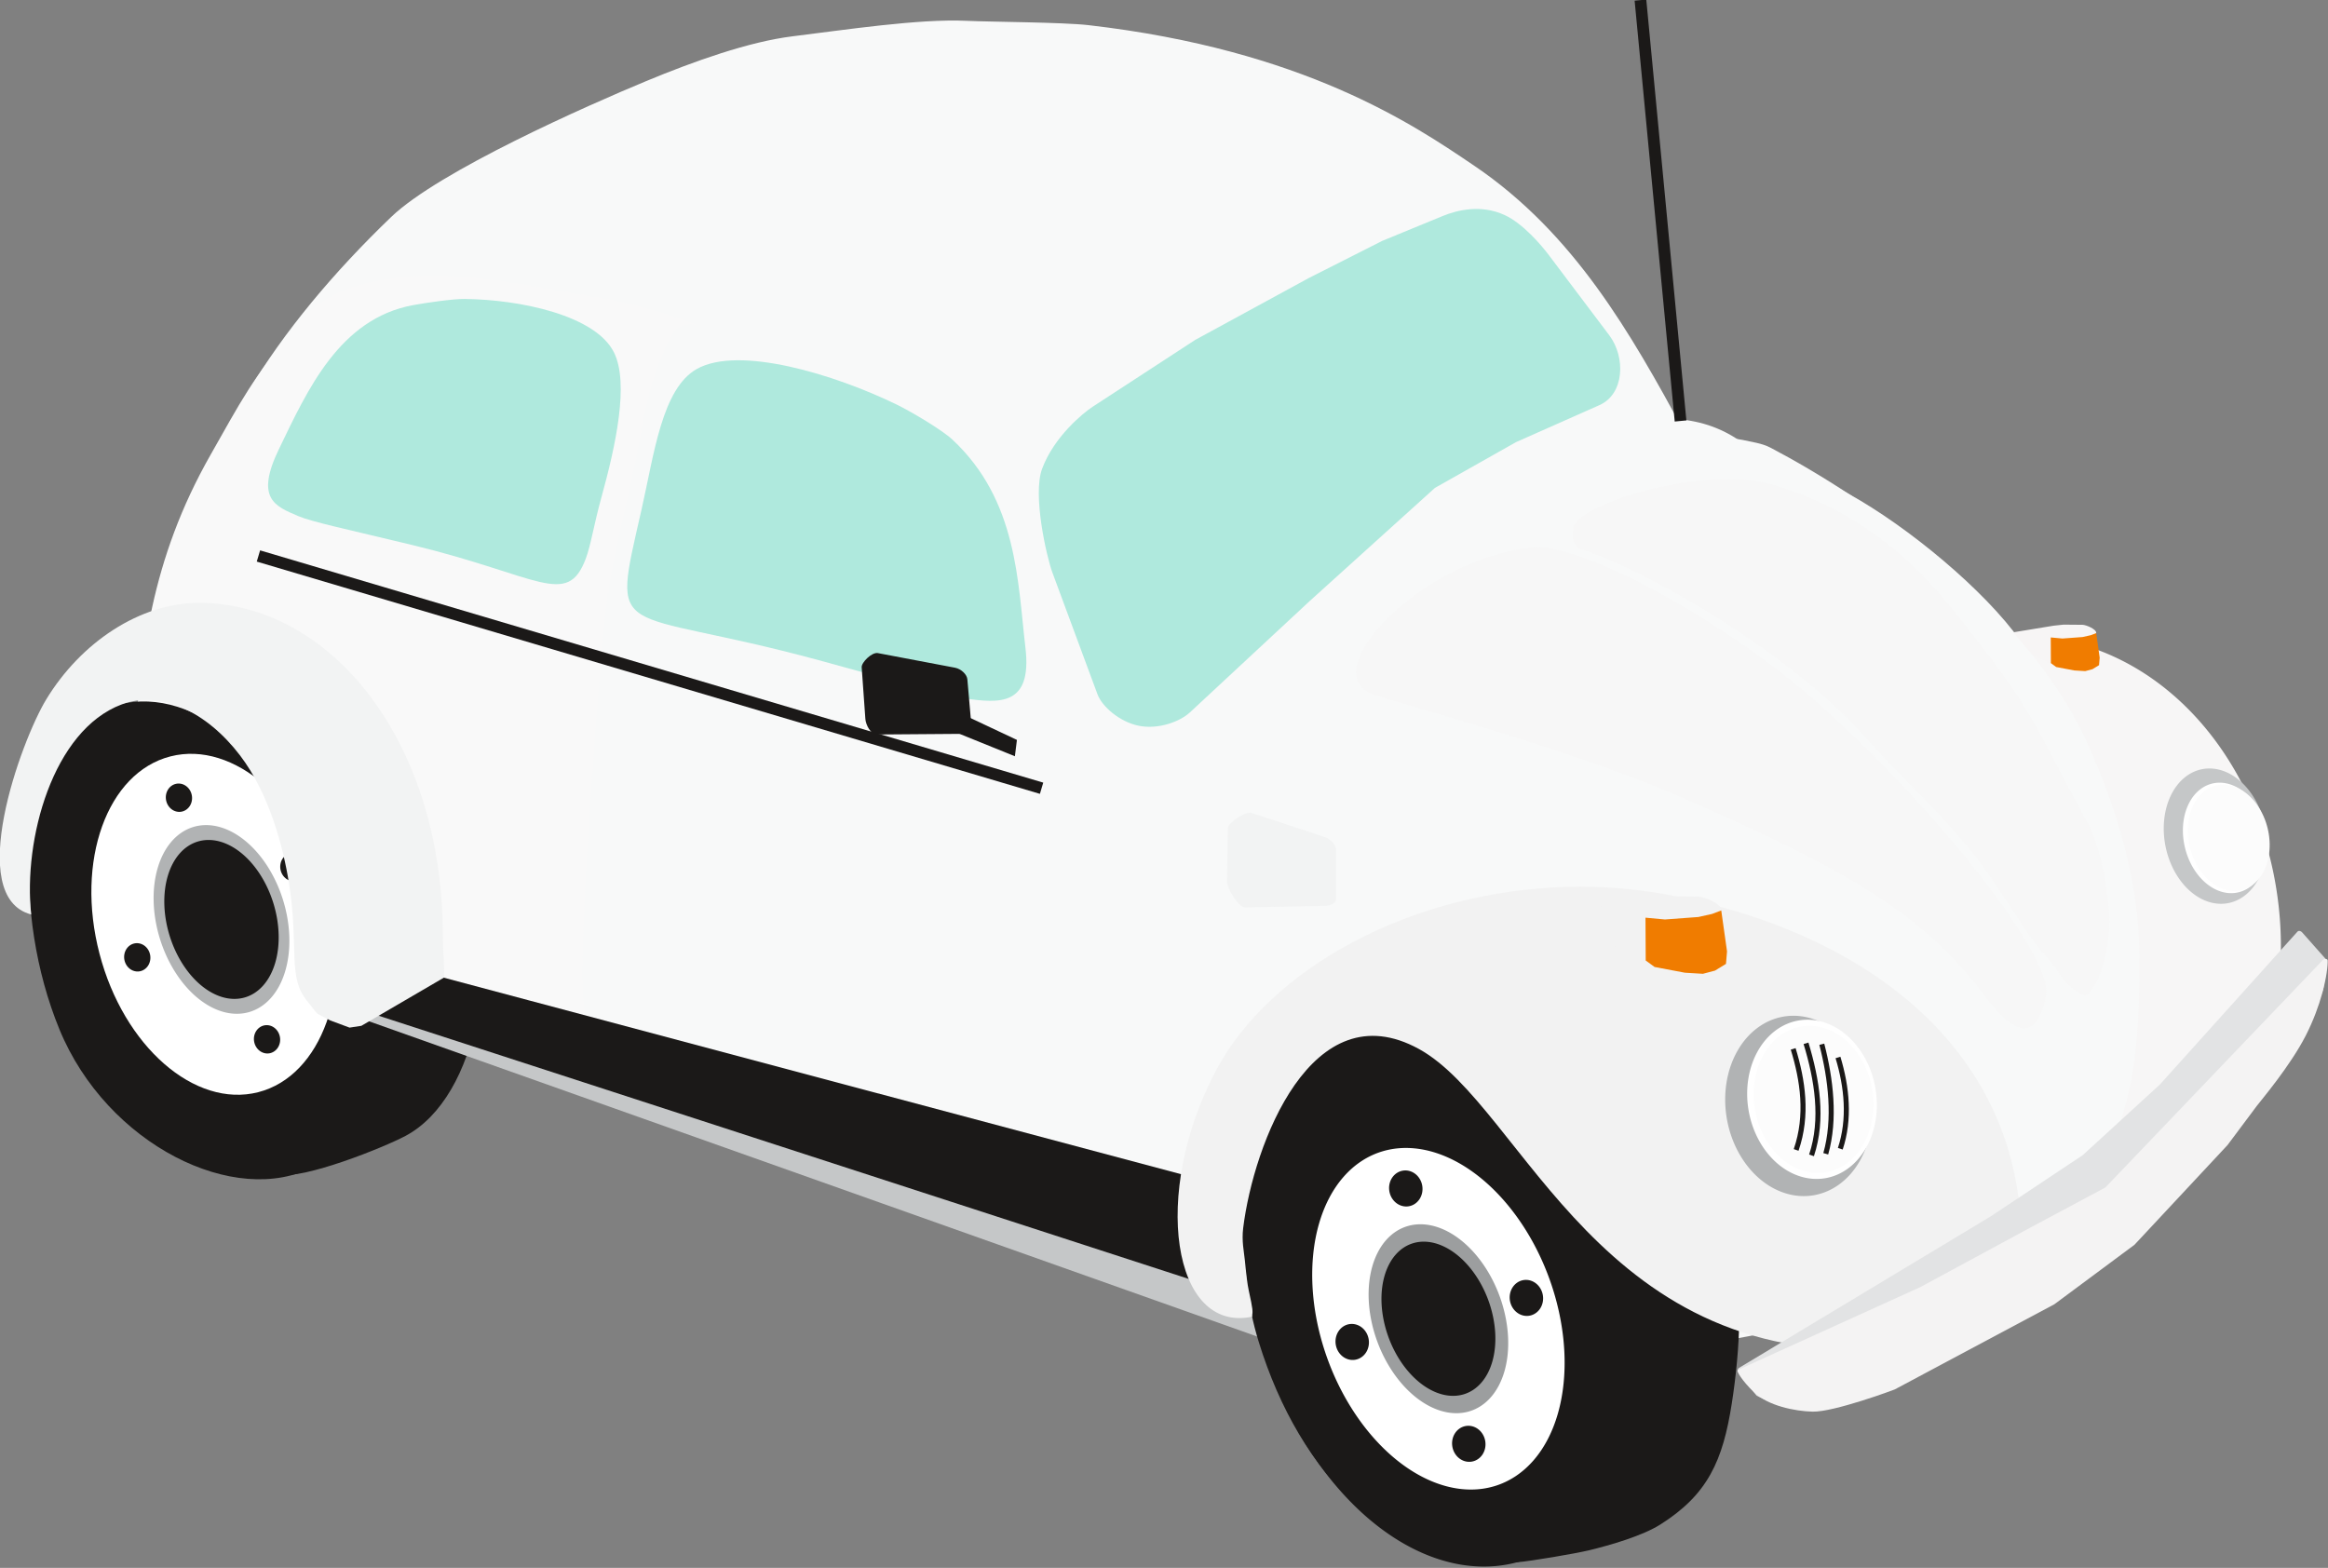 <?xml version="1.0" encoding="UTF-8" standalone="no"?>
<svg
   xmlns:dc="http://purl.org/dc/elements/1.1/"
   xmlns:cc="http://creativecommons.org/ns#"
   xmlns:rdf="http://www.w3.org/1999/02/22-rdf-syntax-ns#"
   xmlns:svg="http://www.w3.org/2000/svg"
   xmlns="http://www.w3.org/2000/svg"
   xmlns:sodipodi="http://sodipodi.sourceforge.net/DTD/sodipodi-0.dtd"
   xmlns:inkscape="http://www.inkscape.org/namespaces/inkscape"
   version="1.1"
   width="1000"
   height="673.55"
   id="svg2"
   inkscape:version="0.91 r13725"
   viewBox="0 0 1000 673.55"
   sodipodi:docname="Fusca.svg">
  <rect x="0" y="0" width="1000" height="673.55" fill="#808080" stroke="none"/>
  <defs
     id="defs153" />
  <sodipodi:namedview
     pagecolor="#ffffff"
     bordercolor="#666666"
     borderopacity="1"
     objecttolerance="10"
     gridtolerance="10"
     guidetolerance="10"
     inkscape:pageopacity="0"
     inkscape:pageshadow="2"
     inkscape:window-width="1317"
     inkscape:window-height="744"
     id="namedview151"
     showgrid="false"
     fit-margin-top="0"
     fit-margin-left="0"
     fit-margin-right="0"
     fit-margin-bottom="0"
     inkscape:zoom="0.56064347"
     inkscape:cx="578.61512"
     inkscape:cy="323.69725"
     inkscape:window-x="49"
     inkscape:window-y="24"
     inkscape:window-maximized="1"
     inkscape:current-layer="Layer1001" />
  <g
     id="Layer1000"
     transform="translate(-306.955,107.777)" />
  <g
     id="Layer1001"
     transform="matrix(10.059,0,0,10.059,-3087.772,-5017.767)">
    <path
       d="m 315.28,528.702 c 3.426,-1.611 9.632,0.798 11.451,5.862 1.819,5.064 0.646,11.133 -2.447,12.78 -0.94,0.5 -4.338,1.862 -5.428,1.658 -2.785,-0.523 -3.678,-4.406 -5.412,-8.093 -2.412,-5.13 -1.59,-10.596 1.836,-12.207 z"
       style="fill:#1b1918;fill-rule:evenodd;stroke:#000000;stroke-width:0;stroke-dasharray:none"
       id="path8"
       inkscape:connector-curvature="0" />
    <path
       d="m 391.635,526.155 a 10.985,13.161 -1.252 0 1 6.237,25.062 l -4.492,-12.052 -1.744,-13.01 z"
       style="fill:#f7f6f6;fill-rule:evenodd;stroke:#000000;stroke-width:0;stroke-dasharray:none"
       id="path10"
       inkscape:connector-curvature="0" />
    <path
       d="m 369.932,505.919 c 4.273,2.896 6.685,7.18 8.925,11.294 2.462,0.18 4.96,1.554 7.063,2.718 2.538,1.404 5.798,4.111 7.323,6.264 3.062,4.321 4.325,7.463 4.48,11.289 0.45,11.133 -9.503,18.851 -20.623,18.851 -10.662,0 -62.032,-24.197 -62.032,-32.885 0,-5.147 3.728,-10.667 8.604,-15.351 2.041,-1.961 8.388,-4.765 10.889,-5.802 2.021,-0.839 4.379,-1.683 6.262,-1.914 2.215,-0.272 5.39,-0.756 7.422,-0.66 0.996,0.047 4.102,0.058 5.207,0.185 9.2,1.062 13.882,4.25 16.481,6.012 z"
       style="fill:#f8f9f9;fill-rule:evenodd;stroke:#000000;stroke-width:0;stroke-dasharray:none"
       id="path12"
       inkscape:connector-curvature="0" />
    <path
       d="m 365.361,541.692 a 8.156,12.351 -15 0 1 11.075,9.819 8.156,12.351 -15 1 1 -11.075,-9.819 z"
       style="fill:#1b1918;fill-rule:evenodd;stroke:#000000;stroke-width:0;stroke-dasharray:none"
       id="path14"
       inkscape:connector-curvature="0" />
    <path
       d="m 392.884,525.847 1.78,-0.292 0.42,-0.045 0.806,0.007 c 0.163,10e-4 0.615,0.193 0.591,0.354 l -0.202,1.371 c -0.024,0.162 -0.175,0.274 -0.337,0.25 l -1.169,-0.172 c -0.52,-0.283 -1.162,-0.556 -1.641,-0.895 -0.024,-0.017 -0.05,-0.041 -0.077,-0.068 -0.004,-0.004 -0.008,-0.008 -0.012,-0.012 -0.086,-0.089 -0.328,-0.282 -0.201,-0.474 0.008,-0.012 0.024,-0.021 0.041,-0.024 z"
       style="fill:#f7f5f5;fill-rule:evenodd;stroke:#000000;stroke-width:0;stroke-dasharray:none"
       id="path16"
       inkscape:connector-curvature="0" />
    <path
       d="m 333.264,511.679 c -0.711,-0.124 -4.427,-0.815 -5.759,-0.948 -2.054,-0.205 -2.861,-0.18 -4.469,0.113 -2.013,0.366 -2.954,1.346 -3.35,1.817 -1.967,2.34 -2.465,3.377 -3.723,5.587 -2.572,4.519 -2.984,8.521 -3.31,12.982 -0.856,11.694 -2.436,12.586 5.773,10.123 0.769,-0.231 1.402,-0.878 2.137,-0.962 7.106,-0.811 12.609,4.908 14.035,-0.16 1.353,-4.805 4.266,-23.323 2.815,-27.013 -0.237,-0.604 -3.616,-1.446 -4.149,-1.538 z"
       style="fill:#f9f9f9;fill-rule:evenodd;stroke:#000000;stroke-width:0;stroke-dasharray:none"
       id="path18"
       inkscape:connector-curvature="0" />
    <path
       d="m 341.407,513.682 c 0.523,0.149 2.744,0.923 4.204,1.593 1.288,0.591 2.328,1.547 2.763,1.858 2.137,1.526 2.857,4.749 3.248,6.825 0.37,1.964 0.652,3.867 0.849,5.702 0.016,0.148 0.031,0.296 0.046,0.443 0.3,2.995 0.369,5.802 0.219,8.384 -0.254,4.366 10e-5,7.971 -0.905,9.756 -2.502,4.935 -5.13,0.911 -11.7,-2.32 -6.029,-2.966 -7.414,2.339 -8.239,-4.276 -0.231,-1.853 0.395,-10.857 0.894,-16.296 0.247,-2.688 1.135,-5.509 1.508,-7.845 0.272,-1.705 0.828,-3.518 1.426,-4.468 0.09,-0.143 0.025,-0.082 0.127,-0.123 0.176,-0.07 0.265,-0.339 1.034,-0.16 0.459,0.107 0.88,0.145 1.336,0.261 1.01,0.257 2.19,0.384 3.191,0.669 z"
       style="fill:#f8f9f9;fill-rule:evenodd;stroke:#000000;stroke-width:0;stroke-dasharray:none"
       id="path20"
       inkscape:connector-curvature="0" />
    <path
       d="m 381.107,517.557 c 0.072,0.046 0.179,0.042 0.268,0.063 0.385,0.092 0.815,0.132 1.206,0.337 4.072,2.137 10.874,6.795 13.495,12.557 1.439,3.163 2.21,6.175 2.246,8.955 0.094,7.18 -1.149,10.165 -5.667,11.59 -1.193,0.376 -3.602,0.533 -3.812,-1.859 -0.497,-5.641 -1.166,-9.192 -13.886,-13.516 -3.581,-1.217 -11.645,-2.352 -14.131,-3.39 -1.92,-0.802 -1.072,-2.129 -0.091,-3.845 2.318,-4.056 4.671,-4.623 8.359,-7.562 3.609,-2.877 8.5,-5.588 12.015,-3.329 z"
       style="fill:#f8f9f9;fill-rule:evenodd;stroke:#000000;stroke-width:0;stroke-dasharray:none"
       id="path22"
       inkscape:connector-curvature="0" />
    <path
       d="m 322.603,541.561 40.554,10.526 -2.311,3.895 -40.318,-14.311 2.075,-0.11 z"
       style="fill:#c5c7c8;fill-rule:evenodd;stroke:#000000;stroke-width:0;stroke-dasharray:none"
       id="path24"
       inkscape:connector-curvature="0" />
    <path
       d="m 367.748,542.169 c 5.829,-1.395 11.046,2.506 12.991,8.823 0.762,2.475 0.52,5.588 0.183,7.764 -0.383,2.466 -1.03,3.912 -3.067,5.193 -0.752,0.473 -2.105,0.871 -3.061,1.1 -0.546,0.131 -2.488,0.464 -3.039,0.503 -5.324,0.373 -9.276,-3.692 -11.039,-9.417 -1.945,-6.317 1.204,-12.572 7.033,-13.967 z"
       style="fill:#1b1918;fill-rule:evenodd;stroke:#000000;stroke-width:0;stroke-dasharray:none"
       id="path26"
       inkscape:connector-curvature="0" />
    <path
       d="m 372.361,522.219 c 2.193,-0.24 8.413,3.262 12.16,6.574 4.382,3.874 8.928,9.354 9.736,11.842 0.145,0.446 0.136,0.924 -0.195,1.588 -0.365,0.734 -1.037,0.899 -2.37,-0.89 -2.694,-3.616 -6.185,-5.487 -12.863,-8.422 -4.764,-2.094 -12.177,-4.042 -13.246,-4.434 -2.487,-0.911 2.019,-5.737 6.777,-6.258 z"
       style="fill:#f7f7f7;fill-rule:evenodd;stroke:#000000;stroke-width:0;stroke-dasharray:none"
       id="path28"
       inkscape:connector-curvature="0" />
    <path
       d="m 353.618,516.21 4.386,-2.859 4.846,-2.64 3.142,-1.59 2.59,-1.065 c 0.61,-0.251 1.63,-0.502 2.638,-0.038 0.784,0.361 1.574,1.295 1.882,1.704 l 2.585,3.43 c 0.705,0.935 0.651,2.508 -0.419,2.983 l -3.564,1.581 -3.463,1.955 -5.351,4.835 -5.111,4.752 c -0.433,0.402 -1.351,0.733 -2.169,0.574 -0.818,-0.159 -1.582,-0.818 -1.777,-1.346 l -1.927,-5.203 c -0.241,-0.652 -0.854,-3.306 -0.439,-4.428 0.505,-1.366 1.754,-2.386 2.152,-2.646 z"
       style="fill:#afe9dd;fill-rule:evenodd;stroke:#000000;stroke-width:0;stroke-dasharray:none"
       id="path30"
       inkscape:connector-curvature="0" />
    <path
       d="m 322.223,539.603 2.81,0.749 36.805,9.81 -2.254,3.893 -38.488,-12.505 1.127,-1.946 z"
       style="fill:#1b1918;fill-rule:evenodd;stroke:#000000;stroke-width:0;stroke-dasharray:none"
       id="path32"
       inkscape:connector-curvature="0" />
    <path
       d="m 378.644,537.134 c 8.6,1.763 14.822,6.982 14.636,15.08 -0.052,2.252 0.019,2.431 -5.194,4.175 -12.798,1.206 -16.026,-10.278 -20.522,-12.754 -4.586,-2.526 -7.068,4.064 -7.51,7.645 -0.069,0.557 0.035,1 0.071,1.373 0.06,0.622 0.109,1.028 0.167,1.293 0.184,0.845 0.176,0.87 0.141,1.12 -3.392,0.719 -4.331,-5.264 -1.531,-10.533 2.275,-4.281 8.208,-7.629 14.965,-7.823 1.559,-0.045 3.163,0.093 4.775,0.423 z"
       style="fill:#f2f2f2;fill-rule:evenodd;stroke:#000000;stroke-width:0;stroke-dasharray:none"
       id="path34"
       inkscape:connector-curvature="0" />
    <path
       d="m 382.678,519.534 c 2.393,0.704 5.114,2.15 7.569,5.203 3.719,4.627 3.356,4.664 5.874,9.246 0.46,0.836 0.841,2.491 0.923,4.035 0.046,0.866 -0.261,2.654 -0.903,3.258 -0.15,0.141 -0.489,0.003 -0.982,-0.527 -0.224,-0.241 -0.508,-0.763 -0.78,-1.034 -0.844,-0.841 -1.836,-2.756 -3.106,-4.372 -0.861,-1.095 -1.946,-2.2 -3.014,-3.287 -0.403,-0.411 -0.802,-0.821 -1.181,-1.23 -0.146,-0.158 -0.29,-0.317 -0.429,-0.475 -3.338,-3.789 -9.718,-7.319 -12.127,-8.045 -0.452,-0.136 -0.412,-0.704 -0.368,-0.939 0.189,-1.019 5.602,-2.694 8.524,-1.835 z"
       style="fill:#f7f7f7;fill-rule:evenodd;stroke:#000000;stroke-width:0;stroke-dasharray:none"
       id="path36"
       inkscape:connector-curvature="0" />
    <path
       d="m 383.14,542.248 a 3.113,3.869 -9.409 0 1 3.704,3.308 3.113,3.869 -9.409 1 1 -3.704,-3.308 z"
       style="fill:#b1b3b4;fill-rule:evenodd;stroke:#000000;stroke-width:0;stroke-dasharray:none"
       id="path38"
       inkscape:connector-curvature="0" />
    <path
       d="m 401.003,531.683 a 2.166,2.914 -11.087 0 1 2.686,2.444 2.166,2.914 -11.087 1 1 -2.686,-2.444 z"
       style="fill:#c5c7c8;fill-rule:evenodd;stroke:#000000;stroke-width:0;stroke-dasharray:none"
       id="path40"
       inkscape:connector-curvature="0" />
    <path
       d="m 345.264,516.115 c 0.603,0.293 1.922,1.072 2.377,1.496 2.781,2.596 2.785,6.094 3.115,8.891 0.3,2.536 -1.175,2.345 -2.55,2.169 -0.816,-0.104 -2.715,-0.675 -6.279,-1.643 -8.773,-2.382 -8.877,-0.652 -7.566,-6.43 0.539,-2.375 0.873,-5.168 2.36,-6.006 1.794,-1.011 5.865,0.219 8.543,1.522 z"
       style="fill:#afe9dd;fill-rule:evenodd;stroke:#000000;stroke-width:0;stroke-dasharray:none"
       id="path42"
       inkscape:connector-curvature="0" />
    <path
       d="m 366.008,548.002 a 5.037,7.542 -19.965 0 1 7.217,5.718 5.037,7.542 -19.965 1 1 -7.217,-5.718 z"
       style="fill:#ffffff;fill-rule:evenodd;stroke:#000000;stroke-width:0;stroke-dasharray:none"
       id="path44"
       inkscape:connector-curvature="0" />
    <path
       d="m 367.073,551.198 a 2.786,4.171 -19.965 0 1 3.992,3.163 2.786,4.171 -19.965 1 1 -3.992,-3.163 z"
       style="fill:#9c9e9f;fill-rule:evenodd;stroke:#000000;stroke-width:0;stroke-dasharray:none"
       id="path46"
       inkscape:connector-curvature="0" />
    <path
       d="m 367.316,551.926 a 2.273,3.404 -19.965 0 1 3.257,2.581 2.273,3.404 -19.965 1 1 -3.257,-2.581 z"
       style="fill:#1b1918;fill-rule:evenodd;stroke:#000000;stroke-width:0;stroke-dasharray:none"
       id="path48"
       inkscape:connector-curvature="0" />
    <path
       d="m 364.584,555.384 a 0.712,0.771 -9.408 0 1 0.829,0.645 0.712,0.771 -9.408 1 1 -0.829,-0.645 z"
       style="fill:#1b1918;fill-rule:evenodd;stroke:#000000;stroke-width:0;stroke-dasharray:none"
       id="path50"
       inkscape:connector-curvature="0" />
    <path
       d="m 372.022,553.503 a 0.712,0.771 -9.408 0 1 0.829,0.645 0.712,0.771 -9.408 1 1 -0.829,-0.645 z"
       style="fill:#1b1918;fill-rule:evenodd;stroke:#000000;stroke-width:0;stroke-dasharray:none"
       id="path52"
       inkscape:connector-curvature="0" />
    <path
       d="m 366.872,548.829 a 0.712,0.771 -9.408 0 1 0.829,0.645 0.712,0.771 -9.408 1 1 -0.829,-0.645 z"
       style="fill:#1b1918;fill-rule:evenodd;stroke:#000000;stroke-width:0;stroke-dasharray:none"
       id="path54"
       inkscape:connector-curvature="0" />
    <path
       d="m 369.562,559.734 a 0.712,0.771 -9.408 0 1 0.829,0.645 0.712,0.771 -9.408 1 1 -0.829,-0.645 z"
       style="fill:#1b1918;fill-rule:evenodd;stroke:#000000;stroke-width:0;stroke-dasharray:none"
       id="path56"
       inkscape:connector-curvature="0" />
    <path
       d="m 383.786,542.413 a 2.749,3.416 -9.409 0 1 3.271,2.921 2.749,3.416 -9.409 1 1 -3.271,-2.921 z"
       style="fill:#ffffff;fill-rule:evenodd;stroke:#000000;stroke-width:0;stroke-dasharray:none"
       id="path58"
       inkscape:connector-curvature="0" />
    <path
       d="m 360.413,533.552 3.11,1.024 c 0.263,0.087 0.499,0.345 0.499,0.556 l 0,2.071 c 0,0.212 -0.222,0.312 -0.499,0.318 l -3.399,0.064 c -0.266,0.005 -0.765,-0.82 -0.761,-1.095 l 0.037,-2.293 c 0.003,-0.212 0.75,-0.732 1.013,-0.645 z"
       style="fill:#f2f3f3;fill-rule:evenodd;stroke:#000000;stroke-width:0;stroke-dasharray:none"
       id="path60"
       inkscape:connector-curvature="0" />
    <path
       d="m 381.228,557.253 10.761,-6.479 3.918,-2.608 3.293,-3.015 5.875,-6.529 c 0.051,-0.056 0.143,-0.033 0.194,0.024 l 1.012,1.142 -0.077,0.054 c -0.262,0.182 0.051,0.581 0.019,0.826 -0.038,0.296 -0.004,0.504 -0.231,0.74 l -8.863,9.224 -12.932,7.804 c -0.035,0.021 -0.657,0.276 -1.247,0.272 -0.488,-0.003 -0.961,-0.255 -0.982,-0.282 l -0.764,-0.979 c -0.047,-0.06 -0.041,-0.154 0.024,-0.194 z"
       style="fill:#e2e3e4;fill-rule:evenodd;stroke:#000000;stroke-width:0;stroke-dasharray:none"
       id="path62"
       inkscape:connector-curvature="0" />
    <path
       d="m 381.174,557.343 7.799,-3.542 4.705,-2.545 3.194,-1.708 9.296,-9.723 c 0.053,-0.056 0.192,-0.053 0.196,0.024 l 10e-5,0 c 0.011,0.213 -0.046,0.732 -0.233,1.41 -0.146,0.528 -0.37,1.151 -0.702,1.802 -0.671,1.312 -1.92,2.776 -2.09,3.003 l -1.25,1.672 -3.973,4.258 -3.426,2.544 -6.814,3.635 c -0.037,0.019 -2.598,0.969 -3.501,0.948 -0.758,-0.017 -1.91,-0.249 -2.51,-0.83 -0.524,-0.507 -0.76,-0.918 -0.69,-0.949 z"
       style="fill:#f4f3f3;fill-rule:evenodd;stroke:#000000;stroke-width:0;stroke-dasharray:none"
       id="path64"
       inkscape:connector-curvature="0" />
    <path
       d="m 383.896,542.671 a 2.539,3.156 -9.409 0 1 3.021,2.698 2.539,3.156 -9.409 1 1 -3.021,-2.698 z"
       style="fill:#fcfcfc;fill-rule:evenodd;stroke:#000000;stroke-width:0;stroke-dasharray:none"
       id="path68"
       inkscape:connector-curvature="0" />
    <path
       d="m 401.436,532.297 a 1.775,2.389 -13.585 0 1 2.287,1.905 1.775,2.389 -13.585 1 1 -2.287,-1.905 z"
       style="fill:#ffffff;fill-rule:evenodd;stroke:#000000;stroke-width:0;stroke-dasharray:none"
       id="path70"
       inkscape:connector-curvature="0" />
    <path
       d="m 401.6,532.378 a 1.71,2.301 -13.585 0 1 2.203,1.835 1.71,2.301 -13.585 1 1 -2.203,-1.835 z"
       style="fill:#fcfcfc;fill-rule:evenodd;stroke:#000000;stroke-width:0;stroke-dasharray:none"
       id="path72"
       inkscape:connector-curvature="0" />
    <path
       d="m 383.541,543.628 c 0.409,1.337 0.64,2.831 0.126,4.316"
       style="fill:none;stroke:#1b1918;stroke-width:0.216;stroke-linecap:butt;stroke-linejoin:miter;stroke-dasharray:none"
       id="path74"
       inkscape:connector-curvature="0" />
    <path
       d="m 401.912,532.837 c 0.404,1.151 0.656,2.406 0.255,3.558"
       style="fill:none;stroke:#000000;stroke-width:0;stroke-dasharray:none"
       id="path76"
       inkscape:connector-curvature="0" />
    <path
       d="m 385.454,543.995 c 0.383,1.264 0.52,2.634 0.099,3.898"
       style="fill:none;stroke:#1b1918;stroke-width:0.216;stroke-linecap:butt;stroke-linejoin:miter;stroke-dasharray:none"
       id="path78"
       inkscape:connector-curvature="0" />
    <path
       d="m 384.763,543.43 c 0.383,1.477 0.59,3.201 0.169,4.678"
       style="fill:none;stroke:#1b1918;stroke-width:0.216;stroke-linecap:butt;stroke-linejoin:miter;stroke-dasharray:none"
       id="path80"
       inkscape:connector-curvature="0" />
    <path
       d="m 384.089,543.39 c 0.469,1.548 0.751,3.238 0.235,4.786"
       style="fill:none;stroke:#1b1918;stroke-width:0.216;stroke-linecap:butt;stroke-linejoin:miter;stroke-dasharray:none"
       id="path82"
       inkscape:connector-curvature="0" />
    <path
       d="m 401.669,533.214 c 0.383,0.974 0.613,2.036 0.192,3.01"
       style="fill:none;stroke:#000000;stroke-width:0;stroke-dasharray:none"
       id="path84"
       inkscape:connector-curvature="0" />
    <path
       d="m 402.243,532.732 c 0.383,1.151 0.613,2.406 0.192,3.557"
       style="fill:none;stroke:#000000;stroke-width:0;stroke-dasharray:none"
       id="path86"
       inkscape:connector-curvature="0" />
    <path
       d="m 402.618,532.987 c 0.365,1.047 0.576,2.189 0.138,3.235"
       style="fill:none;stroke:#000000;stroke-width:0;stroke-dasharray:none"
       id="path88"
       inkscape:connector-curvature="0" />
    <path
       d="m 374.471,537.676 2.968,-0.487 0.701,-0.075 1.344,0.011 c 0.272,0.002 1.024,0.322 0.985,0.591 l -0.337,2.284 c -0.04,0.269 -0.292,0.457 -0.562,0.417 l -1.948,-0.287 c -0.867,-0.472 -1.937,-0.926 -2.735,-1.492 -0.04,-0.028 -0.084,-0.068 -0.129,-0.114 -0.006,-0.007 -0.013,-0.013 -0.019,-0.02 -0.143,-0.148 -0.546,-0.47 -0.336,-0.79 0.013,-0.02 0.04,-0.035 0.068,-0.039 z"
       style="fill:none;stroke:#000000;stroke-width:0;stroke-dasharray:none"
       id="path90"
       inkscape:connector-curvature="0" />
    <path
       d="m 374.471,537.676 2.968,-0.487 0.701,-0.075 1.344,0.011 c 0.272,0.002 1.024,0.322 0.985,0.591 l -0.337,2.284 c -0.04,0.269 -0.292,0.457 -0.562,0.417 l -1.948,-0.287 c -0.867,-0.472 -1.937,-0.926 -2.735,-1.492 -0.04,-0.028 -0.084,-0.068 -0.129,-0.114 -0.006,-0.007 -0.013,-0.013 -0.019,-0.02 -0.143,-0.148 -0.546,-0.47 -0.336,-0.79 0.013,-0.02 0.04,-0.035 0.068,-0.039 z"
       style="fill:#f2f2f2;fill-rule:evenodd;stroke:#000000;stroke-width:0;stroke-dasharray:none"
       id="path92"
       inkscape:connector-curvature="0" />
    <path
       d="m 394.541,526.057 0.498,0.046 0.856,-0.063 0.351,-0.078 0.235,-0.09 0.148,1.049 -0.027,0.32 -0.281,0.172 -0.309,0.082 -0.462,-0.028 -0.777,-0.147 -0.227,-0.166 -0.006,-1.097 z"
       style="fill:#f07c00;fill-rule:evenodd;stroke:#000000;stroke-width:0;stroke-dasharray:none"
       id="path94"
       inkscape:connector-curvature="0" />
    <path
       d="m 377.234,538.025 0.831,0.077 1.427,-0.106 0.586,-0.131 0.391,-0.149 0.247,1.749 -0.045,0.533 -0.468,0.287 -0.516,0.136 -0.77,-0.046 -1.295,-0.245 -0.378,-0.276 -0.01,-1.829 z"
       style="fill:#f07c00;fill-rule:evenodd;stroke:#000000;stroke-width:0;stroke-dasharray:none"
       id="path96"
       inkscape:connector-curvature="0" />
    <path
       d="m 394.923,540.971 c 0.151,0.048 0.52,0.109 0.722,0.173 0.708,0.391 1.373,1.267 1.219,2.105 -0.045,0.318 -0.107,0.687 -0.218,1.04 -0.048,0.151 -0.263,0.305 -0.311,0.456"
       style="fill:none"
       id="path101"
       inkscape:connector-curvature="0" />
    <path
       d="m 395.75,545.028 c 0.222,-0.282 0.667,-0.729 0.735,-1.096 0.002,-0.012 0.004,-0.024 0.005,-0.035 10e-4,-0.009 0.293,-0.492 0.331,-0.515 l 0.145,-0.09 c 0.013,-0.112 0.165,-0.258 0.185,-0.425"
       style="fill:none"
       id="path106"
       inkscape:connector-curvature="0" />
    <path
       d="m 326.825,511.601 c -0.525,-0.006 -1.704,0.17 -2.209,0.262 -3.163,0.577 -4.528,3.65 -5.733,6.138 -1.034,2.135 -0.171,2.45 0.824,2.875 0.591,0.252 2.1,0.565 4.889,1.24 5.365,1.296 6.586,2.689 7.381,0.585 0.223,-0.589 0.345,-1.445 0.67,-2.621 0.611,-2.21 1.193,-4.877 0.538,-6.195 -0.791,-1.592 -4.028,-2.258 -6.361,-2.283 z"
       style="fill:#afe9dd;fill-rule:evenodd;stroke:#000000;stroke-width:0;stroke-dasharray:none"
       id="path108"
       inkscape:connector-curvature="0" />
    <path
       d="m 318.002,522.578 c 33.443,9.919 33.443,9.919 33.443,9.919"
       style="fill:none;stroke:#1b1918;stroke-width:0.5;stroke-linecap:butt;stroke-linejoin:miter;stroke-dasharray:none"
       id="path110"
       inkscape:connector-curvature="0" />
    <path
       d="m 310.86,529.408 c 3.116,-1.803 6.888,0.441 9.544,5.448 2.657,5.007 3.312,12.02 -0.032,13.795 -3.344,1.774 -8.841,-0.926 -10.867,-5.854 -2.026,-4.928 -1.761,-11.585 1.355,-13.388 z"
       style="fill:#1b1918;fill-rule:evenodd;stroke:#000000;stroke-width:0;stroke-dasharray:none"
       id="path112"
       inkscape:connector-curvature="0" />
    <path
       d="m 314.245,531.137 c 2.708,-0.693 5.743,1.956 6.777,5.915 1.035,3.96 -0.322,7.733 -3.03,8.426 -2.708,0.693 -5.743,-1.956 -6.777,-5.915 -1.035,-3.96 0.322,-7.733 3.03,-8.426 z"
       style="fill:#ffffff;fill-rule:evenodd;stroke:#000000;stroke-width:0;stroke-dasharray:none"
       id="path114"
       inkscape:connector-curvature="0" />
    <path
       d="m 315.217,534.153 a 2.756,4.128 -17 0 1 3.843,3.141 2.756,4.128 -17 1 1 -3.843,-3.141 z"
       style="fill:#b1b3b4;fill-rule:evenodd;stroke:#000000;stroke-width:0;stroke-dasharray:none"
       id="path116"
       inkscape:connector-curvature="0" />
    <path
       d="m 315.408,534.775 a 2.322,3.477 -17 0 1 3.237,2.646 2.322,3.477 -17 1 1 -3.237,-2.646 z"
       style="fill:#1b1918;fill-rule:evenodd;stroke:#000000;stroke-width:0;stroke-dasharray:none"
       id="path118"
       inkscape:connector-curvature="0" />
    <path
       d="m 314.508,532.304 a 0.559,0.606 -9.408 0 1 0.651,0.506 0.559,0.606 -9.408 1 1 -0.651,-0.506 z"
       style="fill:#1b1918;fill-rule:evenodd;stroke:#000000;stroke-width:0;stroke-dasharray:none"
       id="path120"
       inkscape:connector-curvature="0" />
    <path
       d="m 318.27,542.622 a 0.559,0.606 -9.408 0 1 0.651,0.506 0.559,0.606 -9.408 1 1 -0.651,-0.506 z"
       style="fill:#1b1918;fill-rule:evenodd;stroke:#000000;stroke-width:0;stroke-dasharray:none"
       id="path122"
       inkscape:connector-curvature="0" />
    <path
       d="m 312.728,539.121 a 0.559,0.606 -9.408 0 1 0.651,0.506 0.559,0.606 -9.408 1 1 -0.651,-0.506 z"
       style="fill:#1b1918;fill-rule:evenodd;stroke:#000000;stroke-width:0;stroke-dasharray:none"
       id="path124"
       inkscape:connector-curvature="0" />
    <path
       d="m 320.714,538.874 a 0.559,0.606 -9.408 0 1 0.651,0.506 0.559,0.606 -9.408 1 1 -0.651,-0.506 z"
       style="fill:#1b1918;fill-rule:evenodd;stroke:#000000;stroke-width:0;stroke-dasharray:none"
       id="path126"
       inkscape:connector-curvature="0" />
    <path
       d="m 320.291,537.008 a 0.559,0.606 -9.408 0 1 0.651,0.506 0.559,0.606 -9.408 1 1 -0.651,-0.506 z"
       style="fill:#1b1918;fill-rule:evenodd;stroke:#000000;stroke-width:0;stroke-dasharray:none"
       id="path128"
       inkscape:connector-curvature="0" />
    <path
       d="m 319.394,535.266 a 0.559,0.606 -9.408 0 1 0.651,0.506 0.559,0.606 -9.408 1 1 -0.651,-0.506 z"
       style="fill:#1b1918;fill-rule:evenodd;stroke:#000000;stroke-width:0;stroke-dasharray:none"
       id="path130"
       inkscape:connector-curvature="0" />
    <path
       d="m 308.296,537.888 c -2.847,-0.751 -0.441,-7.401 0.646,-9.187 1.48,-2.434 3.999,-4.121 6.529,-4.121 5.584,0 10.411,5.875 10.405,14.236 -4e-4,0.591 0.093,1.555 0.043,1.772 l -3.521,2.055 -0.505,0.077 -0.821,-0.305 -0.541,-0.281 c -0.16,-0.15 -0.248,-0.315 -0.397,-0.485 -0.924,-1.062 -0.383,-2.276 -0.826,-5.084 -0.242,-1.532 -0.836,-3.823 -2.091,-5.469 -1.423,-1.866 -3.395,-2.805 -5.061,-2.176 -2.94,1.11 -4.203,5.763 -3.858,8.969 z"
       style="fill:#f2f3f3;fill-rule:evenodd;stroke:#000000;stroke-width:0;stroke-dasharray:none"
       id="path132"
       inkscape:connector-curvature="0" />
    <path
       d="m 333.852,529.208 c 0.378,0.604 0.982,1.17 1.737,1.284 0.415,0.038 0.906,0.113 1.321,0.113 0.227,0 0.528,-0.151 0.68,-0.151"
       style="fill:none"
       id="path137"
       inkscape:connector-curvature="0" />
    <path
       d="m 344.457,526.726 3.293,0.624 c 0.262,0.05 0.508,0.289 0.525,0.492 l 0.174,1.987 c 0.018,0.203 -0.185,0.344 -0.452,0.346 l -3.588,0.027 c -0.256,0.002 -0.47,-0.403 -0.489,-0.667 l -0.157,-2.203 c -0.015,-0.203 0.432,-0.656 0.694,-0.607 z"
       style="fill:#1b1918;fill-rule:evenodd;stroke:#000000;stroke-width:0;stroke-dasharray:none"
       id="path139"
       inkscape:connector-curvature="0" />
    <path
       d="m 347.251,529.895 0.773,-0.577 2.368,1.115 -0.087,0.698 -3.054,-1.236 z"
       style="fill:#1b1918;fill-rule:evenodd;stroke:#000000;stroke-width:0;stroke-dasharray:none"
       id="path141"
       inkscape:connector-curvature="0" />
    <path
       d="m 378.731,516.812 c -1.712,-17.973 -1.712,-17.973 -1.712,-17.973"
       style="fill:none;stroke:#1b1918;stroke-width:0.5;stroke-linecap:butt;stroke-linejoin:miter;stroke-dasharray:none"
       id="path143"
       inkscape:connector-curvature="0" />
    <path
       d="m 391.302,544.77 c 0.215,0.495 0.529,0.956 0.848,1.372 0.405,0.527 1.385,1.403 2.294,1.933 0.464,0.271 0.691,0.313 1.056,0.394"
       style="fill:none;stroke:#000000;stroke-width:0;stroke-dasharray:none"
       id="path145"
       inkscape:connector-curvature="0" />
  </g>
</svg>
